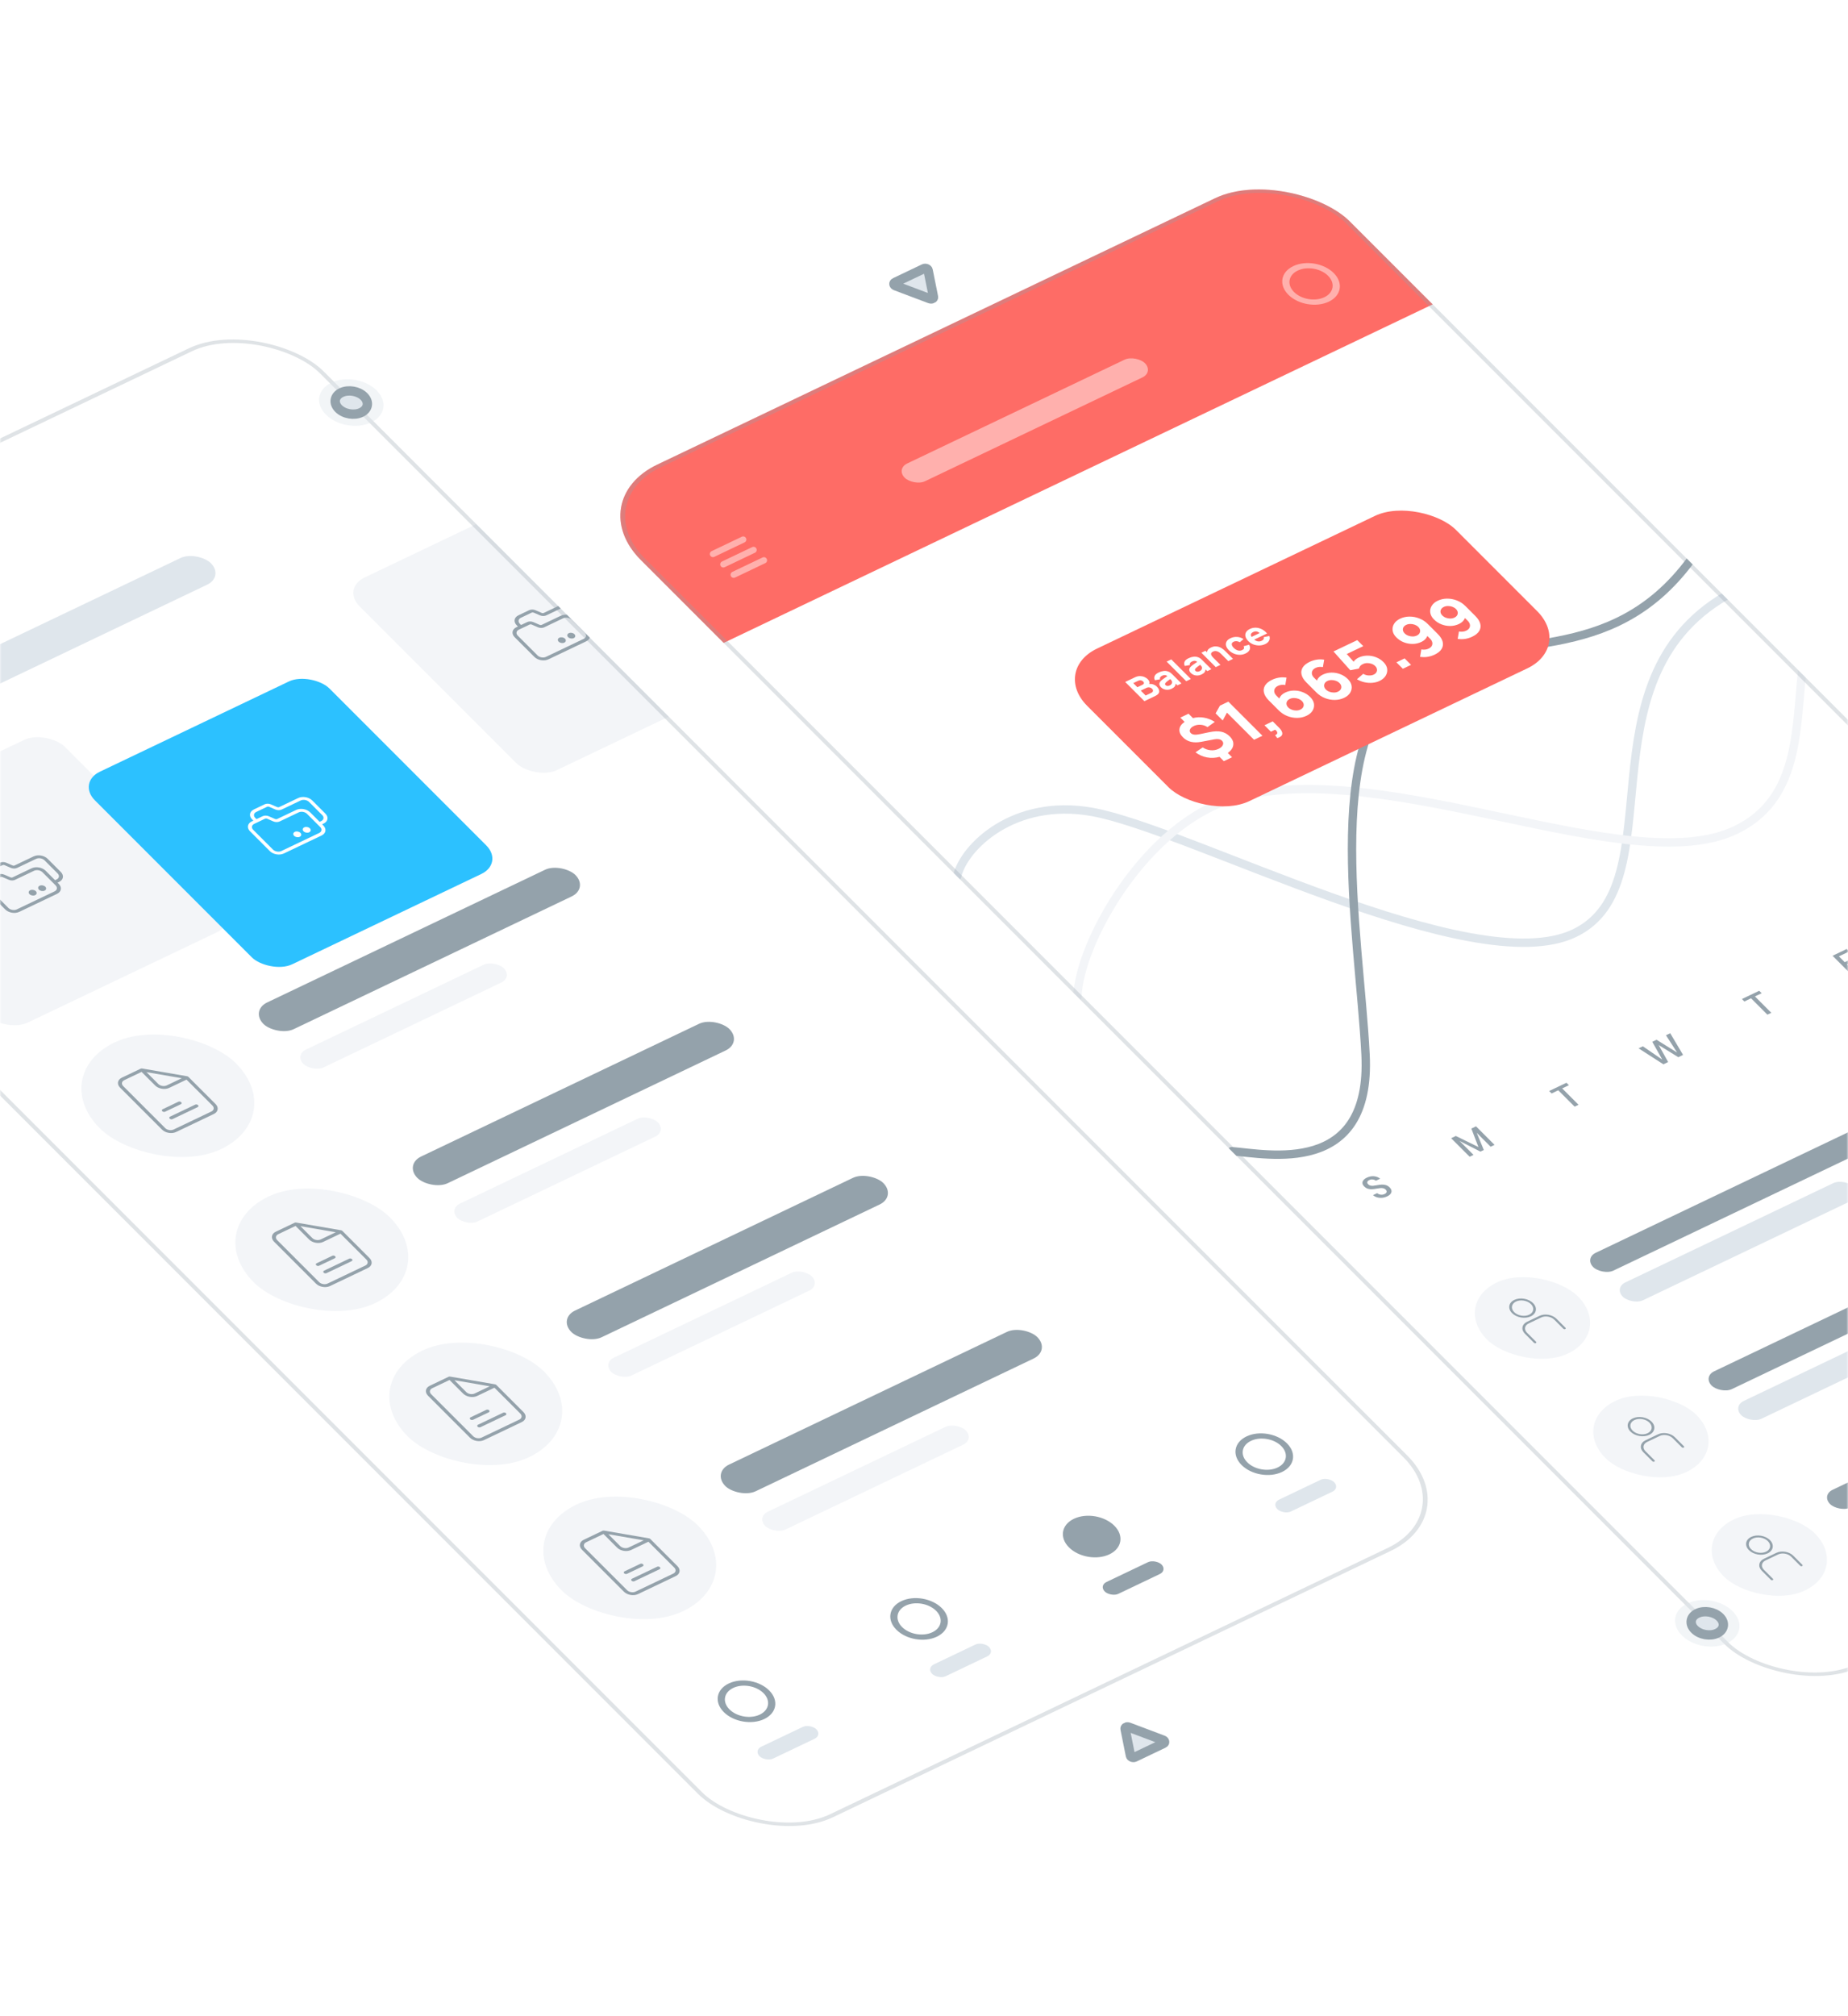 <svg fill="none" height="638" viewBox="0 0 585 638" width="585" xmlns="http://www.w3.org/2000/svg" xmlns:xlink="http://www.w3.org/1999/xlink"><filter id="a" color-interpolation-filters="sRGB" filterUnits="userSpaceOnUse" height="189.018" width="227.816" x="-21.938" y="165.876"><feFlood flood-opacity="0" result="BackgroundImageFix"/><feColorMatrix in="SourceAlpha" type="matrix" values="0 0 0 0 0 0 0 0 0 0 0 0 0 0 0 0 0 0 127 0"/><feOffset dy="21.482"/><feGaussianBlur stdDeviation="23.178"/><feColorMatrix type="matrix" values="0 0 0 0 0.173 0 0 0 0 0.757 0 0 0 0 1 0 0 0 0.5 0"/><feBlend in2="BackgroundImageFix" mode="normal" result="effect1_dropShadow"/><feBlend in="SourceGraphic" in2="effect1_dropShadow" mode="normal" result="shape"/></filter><filter id="b" color-interpolation-filters="sRGB" filterUnits="userSpaceOnUse" height="196.601" width="257.613" x="286.547" y="110.087"><feFlood flood-opacity="0" result="BackgroundImageFix"/><feColorMatrix in="SourceAlpha" type="matrix" values="0 0 0 0 0 0 0 0 0 0 0 0 0 0 0 0 0 0 127 0"/><feOffset dy="21.482"/><feGaussianBlur stdDeviation="23.178"/><feColorMatrix type="matrix" values="0 0 0 0 0.996 0 0 0 0 0.424 0 0 0 0 0.4 0 0 0 0.5 0"/><feBlend in2="BackgroundImageFix" mode="normal" result="effect1_dropShadow"/><feBlend in="SourceGraphic" in2="effect1_dropShadow" mode="normal" result="shape"/></filter><clipPath id="c"><path d="m0 0h585v638h-585z"/></clipPath><clipPath id="d"><rect height="538.179" rx="26.511" transform="matrix(.903 -.431 .707 .707 -140.707 205.91)" width="248.543"/></clipPath><clipPath id="e"><path d="m0 0h39.767v39.767h-39.767z" transform="matrix(.903 -.431 .707 .707 21.117 341.23)"/></clipPath><clipPath id="f"><path d="m0 0h248.543v90.138h-248.543z" transform="matrix(.903 -.431 .707 .707 -140.707 205.91)"/></clipPath><clipPath id="g"><path d="m0 0h39.767v39.767h-39.767z" transform="matrix(.903 -.431 .707 .707 69.859 389.973)"/></clipPath><clipPath id="h"><path d="m0 0h39.767v39.767h-39.767z" transform="matrix(.903 -.431 .707 .707 118.598 438.711)"/></clipPath><clipPath id="i"><path d="m0 0h39.767v39.767h-39.767z" transform="matrix(.903 -.431 .707 .707 167.336 487.449)"/></clipPath><clipPath id="j"><path d="m0 0h248.543v71.58h-248.543z" transform="matrix(.903 -.431 .707 .707 189.227 535.844)"/></clipPath><clipPath id="k"><path d="m0 0h15.907v15.907h-15.907z" transform="matrix(.903 -.431 .707 .707 223.504 536.102)"/></clipPath><clipPath id="l"><path d="m0 0h15.907v15.907h-15.907z" transform="matrix(.903 -.431 .707 .707 278.141 510.043)"/></clipPath><clipPath id="m"><path d="m0 0h15.907v15.907h-15.907z" transform="matrix(.903 -.431 .707 .707 332.777 483.98)"/></clipPath><clipPath id="n"><path d="m0 0h15.907v15.907h-15.907z" transform="matrix(.903 -.431 .707 .707 387.414 457.922)"/></clipPath><clipPath id="o"><rect height="538.179" rx="26.511" transform="matrix(.903 -.431 .707 .707 184.105 158.438)" width="248.543"/></clipPath><clipPath id="p"><path d="m0 0h248.543v223.357h-248.543z" transform="matrix(.903 -.431 .707 .707 270.34 244.668)"/></clipPath><clipPath id="q"><path d="m0 0h248.543v63.627h-248.543z" transform="matrix(.903 -.431 .707 .707 184.105 158.438)"/></clipPath><clipPath id="r"><path d="m0 0h15.907v15.907h-15.907z" transform="matrix(.903 -.431 .707 .707 220.957 174.086)"/></clipPath><clipPath id="s"><path d="m0 0h15.907v15.907h-15.907z" transform="matrix(.903 -.431 .707 .707 402.219 87.629)"/></clipPath><clipPath id="t"><path d="m0 0h14.824v14.824h-14.824z" transform="matrix(.707 .707 -.903 .431 292.457 81.902)"/></clipPath><clipPath id="u"><path d="m0 0h14.824v14.824h-14.824z" transform="matrix(-.707 -.707 .903 -.431 359.195 559.102)"/></clipPath><mask id="v" height="638" maskUnits="userSpaceOnUse" width="585" x="0" y="0"><path d="m0 0h585v638h-585z" fill="#fff"/></mask><g clip-path="url(#c)"><g mask="url(#v)"><g clip-path="url(#d)"><rect fill="#fff" height="538.179" rx="26.511" transform="matrix(.903 -.431 .707 .707 -140.707 205.91)" width="248.543"/><path d="m0 0h248.543v68.929h-248.543z" fill="#fff" transform="matrix(.903 -.431 .707 .707 -7.141 339.477)"/><rect fill="#f3f5f8" height="47.72" rx="23.86" transform="matrix(.903 -.431 .707 .707 14.715 340.129)" width="47.72"/><g clip-path="url(#e)" fill="#94a2ab"><path clip-rule="evenodd" d="m39.332 341.776c-.826.394-.971 1.238-.324 1.885l13.279 13.278c.647.647 1.841.853 2.667.459l11.964-5.707c.826-.394.971-1.238.324-1.885l-8.201-8.201-5.484 2.615c-1.377.657-3.367.315-4.445-.764l-4.296-4.296zm7.033-2.539 11.19 1.923-4.779 2.279c-.826.394-2.02.189-2.667-.458zm-8.354 4.899c-1.078-1.078-.837-2.485.54-3.141l5.982-2.854c.132-.063.3-.082.467-.053l14.225 2.444c.167.029.319.103.422.206l8.592 8.592c1.079 1.079.837 2.485-.54 3.142l-11.964 5.707c-1.377.656-3.367.314-4.445-.764z" fill-rule="evenodd"/><path d="m51.373 351.607c-.216-.215-.167-.497.108-.628l4.985-2.378c.275-.131.673-.063.889.153s.167.497-.108.628l-4.985 2.378c-.275.131-.673.063-.889-.153z"/><path d="m53.716 353.951c-.216-.216-.167-.497.108-.629l7.976-3.804c.275-.132.673-.063.889.153.216.215.167.497-.108.628l-7.976 3.804c-.275.132-.673.063-.889-.152z"/></g><rect fill="#94a2ab" height="11.93" rx="5.965" transform="matrix(.903 -.431 .707 .707 79.172 319.766)" width="109.359"/><rect fill="#f3f5f8" height="7.953" rx="3.977" transform="matrix(.903 -.431 .707 .707 93.231 333.824)" width="70.255"/><g clip-path="url(#f)"><path d="m0 0h248.543v90.138h-248.543z" fill="#fff" transform="matrix(.903 -.431 .707 .707 -140.707 205.91)"/><rect fill="#dfe6ec" height="11.93" rx="5.965" transform="matrix(.903 -.431 .707 .707 -82.297 243.117)" width="160.393"/></g><path d="m0 0h248.543v68.929h-248.543z" fill="#fff" transform="matrix(.903 -.431 .707 .707 41.602 388.219)"/><rect fill="#f3f5f8" height="47.72" rx="23.86" transform="matrix(.903 -.431 .707 .707 63.457 388.871)" width="47.72"/><g clip-path="url(#g)" fill="#94a2ab"><path clip-rule="evenodd" d="m88.074 390.514c-.826.394-.971 1.238-.324 1.885l13.278 13.279c.647.647 1.841.852 2.667.458l11.965-5.707c.826-.394.971-1.238.324-1.885l-8.202-8.201-5.484 2.615c-1.376.657-3.366.315-4.445-.763l-4.296-4.296zm7.033-2.539 11.19 1.923-4.779 2.279c-.826.394-2.02.189-2.667-.458zm-8.354 4.9c-1.078-1.079-.837-2.485.54-3.142l5.982-2.853c.132-.063.3-.083.467-.054l14.225 2.444c.167.029.319.103.423.207l8.592 8.592c1.078 1.078.836 2.485-.54 3.141l-11.965 5.707c-1.376.657-3.366.315-4.445-.764z" fill-rule="evenodd"/><path d="m100.115 400.346c-.216-.216-.168-.497.108-.629l4.985-2.378c.275-.131.673-.063.889.153s.167.497-.108.629l-4.985 2.377c-.275.132-.674.063-.889-.152z"/><path d="m102.458 402.689c-.216-.216-.167-.497.108-.629l7.976-3.804c.276-.131.674-.063.889.153.216.215.168.497-.108.628l-7.976 3.805c-.275.131-.673.063-.889-.153z"/></g><rect fill="#94a2ab" height="11.93" rx="5.965" transform="matrix(.903 -.431 .707 .707 127.918 368.508)" width="109.359"/><rect fill="#f3f5f8" height="7.953" rx="3.977" transform="matrix(.903 -.431 .707 .707 141.973 382.566)" width="70.255"/><path d="m0 0h248.543v68.929h-248.543z" fill="#fff" transform="matrix(.903 -.431 .707 .707 90.34 436.957)"/><rect fill="#f3f5f8" height="47.72" rx="23.86" transform="matrix(.903 -.431 .707 .707 112.195 437.609)" width="47.72"/><g clip-path="url(#h)" fill="#94a2ab"><path clip-rule="evenodd" d="m136.813 439.256c-.826.394-.971 1.238-.324 1.885l13.278 13.279c.648.647 1.842.852 2.668.458l11.964-5.707c.826-.393.971-1.237.324-1.885l-8.202-8.201-5.483 2.616c-1.377.656-3.367.314-4.446-.764l-4.296-4.296zm7.033-2.539 11.189 1.923-4.778 2.279c-.826.394-2.02.189-2.668-.458zm-8.354 4.9c-1.079-1.079-.837-2.485.54-3.142l5.982-2.853c.132-.063.3-.083.467-.054l14.225 2.444c.166.029.318.103.422.207l8.592 8.592c1.078 1.078.837 2.485-.54 3.142l-11.964 5.706c-1.377.657-3.367.315-4.446-.764z" fill-rule="evenodd"/><path d="m148.853 449.088c-.216-.216-.167-.497.108-.629l4.985-2.377c.275-.132.674-.063.889.152.216.216.168.497-.108.629l-4.985 2.377c-.275.132-.673.063-.889-.152z"/><path d="m151.196 451.431c-.215-.216-.167-.497.108-.628l7.977-3.805c.275-.131.673-.063.889.153.215.216.167.497-.108.628l-7.977 3.805c-.275.131-.673.063-.889-.153z"/></g><rect fill="#94a2ab" height="11.93" rx="5.965" transform="matrix(.903 -.431 .707 .707 176.652 417.246)" width="109.359"/><rect fill="#f3f5f8" height="7.953" rx="3.977" transform="matrix(.903 -.431 .707 .707 190.711 431.305)" width="70.255"/><path d="m0 0h248.543v68.929h-248.543z" fill="#fff" transform="matrix(.903 -.431 .707 .707 139.078 485.695)"/><rect fill="#f3f5f8" height="47.72" rx="23.86" transform="matrix(.903 -.431 .707 .707 160.934 486.348)" width="47.72"/><g clip-path="url(#i)" fill="#94a2ab"><path clip-rule="evenodd" d="m185.551 487.991c-.826.394-.971 1.238-.324 1.885l13.279 13.278c.647.647 1.841.853 2.667.459l11.964-5.707c.826-.394.971-1.238.324-1.885l-8.201-8.202-5.484 2.616c-1.377.657-3.367.315-4.445-.764l-4.296-4.296zm7.033-2.539 11.19 1.923-4.779 2.279c-.826.394-2.02.189-2.667-.458zm-8.354 4.899c-1.078-1.078-.837-2.485.54-3.141l5.982-2.854c.132-.063.3-.082.467-.054l14.225 2.445c.167.028.319.103.422.206l8.592 8.592c1.079 1.079.837 2.485-.54 3.142l-11.964 5.707c-1.377.656-3.367.314-4.445-.764z" fill-rule="evenodd"/><path d="m197.591 497.822c-.215-.216-.167-.497.108-.628l4.985-2.378c.276-.131.674-.063.89.153.215.215.167.497-.108.628l-4.986 2.378c-.275.131-.673.063-.889-.153z"/><path d="m199.935 500.165c-.216-.215-.168-.497.108-.628l7.976-3.804c.275-.132.673-.063.889.152.216.216.167.497-.108.629l-7.976 3.804c-.276.131-.674.063-.889-.153z"/></g><rect fill="#94a2ab" height="11.93" rx="5.965" transform="matrix(.903 -.431 .707 .707 225.395 465.984)" width="109.359"/><rect fill="#f3f5f8" height="7.953" rx="3.977" transform="matrix(.903 -.431 .707 .707 239.449 480.043)" width="70.255"/><g clip-path="url(#j)"><path d="m0 0h248.543v71.58h-248.543z" fill="#fff" transform="matrix(.903 -.431 .707 .707 189.227 535.844)"/><g clip-path="url(#k)"><circle r="6.959" stroke="#94a2ab" stroke-width="1.988" transform="matrix(.903 -.431 .707 .707 236.308 538.3)"/></g><rect fill="#dfe6ec" height="5.302" rx="2.651" transform="matrix(.903 -.431 .707 .707 238.578 553.832)" width="19.883"/><g clip-path="url(#l)"><circle r="6.959" stroke="#94a2ab" stroke-width="1.988" transform="matrix(.903 -.431 .707 .707 290.944 512.241)"/></g><rect fill="#dfe6ec" height="5.302" rx="2.651" transform="matrix(.903 -.431 .707 .707 293.219 527.773)" width="19.883"/><g clip-path="url(#m)"><circle fill="#94a2ab" r="6.959" stroke="#94a2ab" stroke-width="1.988" transform="matrix(.903 -.431 .707 .707 345.577 486.183)"/></g><rect fill="#94a2ab" height="5.302" rx="2.651" transform="matrix(.903 -.431 .707 .707 347.855 501.711)" width="19.883"/><g clip-path="url(#n)"><circle r="6.959" stroke="#94a2ab" stroke-width="1.988" transform="matrix(.903 -.431 .707 .707 400.218 460.12)"/></g><rect fill="#dfe6ec" height="5.302" rx="2.651" transform="matrix(.903 -.431 .707 .707 402.492 475.652)" width="19.883"/></g><rect fill="#f3f5f8" height="86.162" rx="7.953" transform="matrix(.903 -.431 .707 .707 -59.332 266.078)" width="82.185"/><g fill="#94a2ab"><path clip-rule="evenodd" d="m-3.947 277.737c-1.078-1.078-.837-2.485.54-3.142l3.418-1.63c.572-.273 1.35-.266 2.004.018l1.952.847c.218.095.477.097.668.006l6.005-2.864c1.377-.657 3.367-.315 4.445.763l4.166 4.166c1.079 1.079.837 2.485-.54 3.142l-.498.238.391.39c1.079 1.079.837 2.485-.54 3.142l-11.964 5.707c-1.377.656-3.367.314-4.445-.764l-6.249-6.249c-1.078-1.079-.837-2.485.54-3.142l.499-.237zm.673 1.409c-.826.394-.971 1.238-.324 1.885l6.249 6.249c.647.647 1.841.852 2.667.458l11.964-5.706c.826-.394.971-1.238.324-1.885l-4.166-4.166c-.647-.647-1.841-.852-2.667-.458l-6.005 2.864c-.572.273-1.35.266-2.004-.018l-1.952-.847c-.218-.095-.477-.097-.668-.006zm20.706-.646-2.994-2.995c-1.079-1.078-3.069-1.42-4.445-.763l-6.005 2.864c-.191.091-.45.089-.668-.006l-1.952-.847c-.654-.284-1.432-.291-2.004-.018l-1.923.917-.391-.391c-.647-.647-.502-1.491.324-1.885l3.418-1.63c.191-.091.45-.089.668.006l1.952.847c.654.284 1.432.291 2.004.018l6.005-2.864c.826-.394 2.02-.189 2.667.458l4.166 4.166c.647.647.502 1.491-.324 1.885z" fill-rule="evenodd"/><path d="m14.333 280.555c.431.431.335.994-.216 1.256-.551.263-1.347.126-1.778-.305-.431-.432-.335-.994.216-1.257.551-.263 1.347-.126 1.778.306z"/><path d="m11.342 281.981c.431.432.335.994-.216 1.257-.551.263-1.347.126-1.778-.306-.431-.431-.335-.994.216-1.256.551-.263 1.347-.126 1.778.305z"/></g><rect fill="#f3f5f8" height="86.162" rx="7.953" transform="matrix(.903 -.431 .707 .707 108.172 186.184)" width="82.185"/><path clip-rule="evenodd" d="m163.561 197.839c-1.078-1.079-.837-2.485.54-3.142l3.418-1.631c.572-.273 1.351-.266 2.004.018l1.952.848c.218.094.477.096.668.005l6.005-2.864c1.377-.656 3.367-.314 4.445.764l4.166 4.166c1.079 1.078.837 2.485-.54 3.141l-.498.238.39.391c1.079 1.078.837 2.485-.539 3.141l-11.965 5.707c-1.376.657-3.367.315-4.445-.764l-6.249-6.248c-1.078-1.079-.837-2.485.54-3.142l.499-.238zm.673 1.409c-.826.394-.971 1.238-.324 1.885l6.249 6.249c.647.647 1.841.852 2.667.458l11.965-5.707c.825-.394.971-1.238.323-1.885l-4.165-4.165c-.647-.648-1.842-.853-2.668-.459l-6.005 2.865c-.572.273-1.35.266-2.004-.018l-1.952-.848c-.217-.094-.477-.096-.668-.005zm20.706-.647-2.994-2.994c-1.079-1.079-3.069-1.42-4.446-.764l-6.005 2.864c-.191.091-.45.089-.668-.005l-1.952-.848c-.653-.284-1.431-.291-2.004-.018l-1.922.918-.391-.391c-.647-.647-.502-1.491.324-1.885l3.418-1.63c.191-.091.45-.089.668.005l1.952.848c.654.284 1.432.291 2.004.018l6.005-2.865c.826-.394 2.02-.189 2.667.459l4.166 4.165c.647.647.502 1.491-.324 1.885z" fill="#94a2ab" fill-rule="evenodd"/><path d="m181.841 200.656c.431.432.334.994-.216 1.257-.551.262-1.347.126-1.778-.306-.432-.431-.335-.994.216-1.256.55-.263 1.346-.126 1.778.305z" fill="#94a2ab"/><path d="m178.85 202.083c.431.431.334.994-.216 1.256-.551.263-1.347.126-1.778-.305-.432-.431-.335-.994.216-1.257.55-.262 1.346-.126 1.778.306z" fill="#94a2ab"/><g filter="url(#a)"><rect fill="#2cc1ff" height="86.162" rx="7.953" transform="matrix(.903 -.431 .707 .707 24.418 226.133)" width="82.185"/><g fill="#fff"><path clip-rule="evenodd" d="m79.807 237.788c-1.079-1.079-.837-2.485.54-3.142l3.418-1.63c.572-.273 1.35-.266 2.004.017l1.952.848c.218.094.477.097.668.006l6.005-2.865c1.377-.656 3.367-.314 4.445.764l4.165 4.166c1.079 1.079.837 2.485-.539 3.142l-.499.237.391.391c1.078 1.078.836 2.485-.54 3.142l-11.965 5.706c-1.377.657-3.367.315-4.445-.763l-6.249-6.249c-1.079-1.079-.837-2.485.54-3.142l.499-.238zm.673 1.409c-.826.394-.971 1.238-.324 1.885l6.249 6.249c.647.647 1.841.852 2.667.458l11.965-5.706c.826-.394.971-1.238.324-1.885l-4.166-4.166c-.647-.647-1.841-.853-2.667-.459l-6.005 2.865c-.572.273-1.35.266-2.004-.018l-1.952-.847c-.218-.095-.477-.097-.668-.006zm20.706-.647-2.994-2.994c-1.079-1.078-3.069-1.42-4.445-.764l-6.005 2.865c-.191.091-.45.088-.668-.006l-1.952-.848c-.654-.283-1.432-.29-2.004-.017l-1.923.917-.391-.391c-.647-.647-.502-1.491.324-1.885l3.418-1.63c.191-.091.45-.089.668.006l1.952.847c.654.284 1.432.291 2.004.018l6.005-2.865c.826-.393 2.02-.188 2.667.459l4.165 4.166c.647.647.502 1.491-.324 1.885z" fill-rule="evenodd"/><path d="m98.087 240.605c.431.432.335.994-.216 1.257-.551.263-1.347.126-1.778-.306-.431-.431-.335-.994.216-1.256.551-.263 1.347-.126 1.778.305z"/><path d="m95.096 242.032c.431.431.335.994-.216 1.257-.551.262-1.347.126-1.778-.306-.431-.431-.335-.994.216-1.256.551-.263 1.347-.126 1.778.305z"/></g></g></g><rect height="536.853" rx="25.849" stroke="#94a2ab" stroke-opacity=".3" stroke-width="1.326" transform="matrix(.903 -.431 .707 .707 -140.733 206.423)" width="247.218" x="1.067" y=".183"/><g clip-path="url(#o)"><rect fill="#fff" height="538.179" rx="26.511" transform="matrix(.903 -.431 .707 .707 184.105 158.438)" width="248.543"/><g clip-path="url(#p)"><path d="m0 0h248.543v223.357h-248.543z" fill="#fff" transform="matrix(.903 -.431 .707 .707 270.34 244.668)"/><path d="m302.98 277.312c2.086-9.28 17.963-24.861 42.772-20.402 31.013 5.574 120.431 53.723 152.617 38.372 32.186-15.352 1.356-79.71 48.015-106.782" stroke="#dfe6ec" stroke-linecap="round" stroke-linejoin="round" stroke-width="2.651"/><path d="m341.074 315.406c.407-16.759 21.524-55.334 50.525-63.105 47.887-12.831 124.188 26.371 157.798 10.34 19.968-9.524 19.089-31.221 21.047-50.08" stroke="#f3f5f8" stroke-linecap="round" stroke-linejoin="round" stroke-width="2.651"/><path d="m389.918 364.25c11.218.863 44.298 8.212 42.357-30.558-1.942-38.77-15.069-106.033 17.112-121.383 26.851-12.807 60.411-.855 85.777-35.029" stroke="#94a2ab" stroke-linecap="round" stroke-linejoin="round" stroke-width="2.651"/><g fill="#94a2ab"><circle r="5.302" stroke="#94a2ab" stroke-width="1.326" transform="matrix(.903 -.431 .707 .707 447.473 214.166)"/><path d="m439.924 375.734c.292.292.475.608.549.946.068.333-.005.663-.219.989-.215.327-.587.617-1.119.87-.516.247-1.05.397-1.599.452-.556.049-1.085.002-1.588-.14s-.941-.374-1.314-.694l1.314-.627c.294.242.657.397 1.086.467.437.065.864-.001 1.28-.2.373-.178.582-.393.625-.647.051-.257-.047-.509-.295-.756-.214-.214-.463-.352-.749-.415-.291-.069-.588-.09-.889-.062-.301.027-.696.083-1.185.166-.592.108-1.098.175-1.517.201-.413.022-.836-.03-1.269-.155-.433-.126-.832-.372-1.198-.737-.32-.321-.501-.65-.542-.988-.041-.337.061-.66.305-.967.238-.313.601-.586 1.089-.819.776-.37 1.536-.516 2.28-.44.752.074 1.397.331 1.934.773l-1.325.632c-.275-.201-.603-.328-.983-.379-.378-.06-.757 0-1.138.182-.344.164-.551.366-.618.606-.073.234.019.481.278.74.203.202.443.336.722.403.273.061.556.079.85.055.296-.033.684-.089 1.166-.17.599-.111 1.111-.177 1.537-.197.426-.029.859.022 1.298.154.446.127.857.38 1.234.757z"/><path d="m467.249 356.385 5.863 5.863-1.238.591-4.395-4.396 2.231 5.428-1.077.513-6.57-3.357 4.395 4.395-1.228.585-5.863-5.862 1.486-.709 7.159 3.5-2.249-5.842z"/><path d="m495.869 342.598.776.776-2.122 1.012 5.18 5.179-1.238.591-5.18-5.18-2.11 1.007-.777-.776z"/><path d="m528.725 326.927 4.061 6.859-1.508.719-6.21-3.84 3.001 5.371-1.507.719-7.851-5.052 1.346-.642 6.156 4.216-3.173-5.639 1.356-.647 6.512 4.046-3.529-5.468z"/><path d="m556.888 313.492.776.777-2.121 1.011 5.179 5.18-1.238.591-5.179-5.18-2.111 1.007-.776-.776z"/><path d="m584.603 300.272.777.776-3.263 1.557 1.847 1.847 2.692-1.284.743.742-2.692 1.284 2.59 2.59-1.228.586-5.956-5.956z"/></g></g><g filter="url(#b)"><rect fill="#fe6c66" height="68.234" rx="15.907" transform="matrix(.903 -.431 .707 .707 332.902 190.602)" width="129.242"/><g fill="#fff"><path d="m362.267 200.372 3.435-1.638c.793-.379 1.211-.829 1.255-1.353.045-.528-.204-1.063-.747-1.606-.292-.292-.652-.517-1.08-.674-.427-.162-.881-.216-1.361-.161.12-.219.144-.46.074-.721s-.243-.53-.519-.805c-.267-.267-.61-.494-1.03-.68-.419-.186-.885-.284-1.398-.293-.515-.011-1.049.115-1.602.378l-3.101 1.479zm-2.218-4.412-1.299-1.299 1.594-.76c.28-.134.557-.172.83-.116.274.056.504.177.689.363.222.222.303.425.242.607-.06.179-.214.327-.462.445zm2.624 2.624-1.552-1.553 1.798-.857c.341-.163.668-.213.98-.15.312.059.577.196.794.413.244.244.343.486.295.725-.047.234-.219.422-.517.564z"/><path d="m370.865 196.458c.448-.214.772-.447.97-.699.199-.257.308-.567.328-.929l.556.557 1.282-.612-2.784-2.783c-.208-.209-.407-.392-.598-.55-.19-.159-.427-.295-.71-.409-.509-.206-1.024-.276-1.546-.209-.522.066-1.04.221-1.553.466-.7.334-1.135.716-1.304 1.145-.169.43-.139.868.09 1.315l1.654-.302c-.115-.253-.096-.476.055-.668.152-.193.336-.341.551-.444.345-.164.652-.236.922-.215.267.018.522.127.764.327-.484.322-.904.612-1.262.869-.36.255-.64.489-.842.701-.331.358-.475.698-.432 1.023.04.321.219.64.537.958.253.253.559.45.917.591.358.136.745.199 1.158.188.415-.014.83-.121 1.247-.32zm-.591-1.051c-.251.119-.494.171-.728.154-.237-.02-.433-.107-.588-.262-.115-.115-.167-.236-.155-.362.009-.129.087-.278.235-.448.117-.127.277-.267.478-.421.202-.159.516-.388.943-.687.106.111.216.237.331.378.111.138.185.271.223.398.025.084.03.2.014.348-.012.147-.073.303-.184.468-.11.161-.3.305-.569.434z"/><path d="m375.508 194.056 1.465-.698-6.201-6.201-1.464.699z"/><path d="m380.329 191.944c.448-.214.772-.447.97-.7.199-.256.308-.566.328-.928l.556.556 1.282-.611-2.784-2.784c-.208-.208-.407-.391-.598-.549-.19-.159-.427-.295-.71-.409-.509-.206-1.024-.276-1.546-.21-.522.067-1.04.222-1.553.467-.7.334-1.135.716-1.304 1.145-.169.43-.139.868.09 1.315l1.654-.302c-.115-.253-.096-.476.055-.669.152-.192.336-.34.551-.443.345-.164.652-.236.922-.215.267.018.522.127.764.327-.484.322-.904.612-1.262.869-.36.255-.64.489-.842.701-.331.358-.475.698-.432 1.022.04.322.219.641.537.959.253.253.559.45.917.591.358.136.745.199 1.158.188.415-.015.83-.121 1.247-.32zm-.591-1.052c-.251.12-.494.172-.728.155-.237-.02-.433-.107-.588-.262-.115-.115-.167-.236-.155-.362.009-.129.087-.278.235-.449.117-.126.277-.266.478-.42.202-.159.516-.388.943-.687.106.111.216.237.331.378.111.138.185.271.223.398.025.084.03.2.014.348-.012.147-.073.303-.184.468-.11.161-.3.305-.569.433z"/><path d="m384.854 189.599 1.486-.709-2.312-2.311c-.284-.284-.472-.531-.564-.74-.089-.211-.115-.39-.076-.537.035-.15.11-.275.222-.374.113-.1.232-.179.358-.239.312-.149.607-.209.886-.18.281.028.542.105.78.232.239.127.447.269.624.425.175.154.314.282.418.386l2.151 2.152 1.486-.709-2.556-2.556c-.076-.076-.204-.194-.384-.353s-.404-.322-.672-.489c-.271-.17-.58-.309-.927-.418-.343-.11-.719-.157-1.127-.141s-.84.133-1.296.35c-.42.2-.731.43-.934.688-.203.259-.318.53-.347.814l-.469-.468-1.302.621z"/><path d="m394.294 185.283c.675-.322 1.112-.723 1.309-1.204.198-.481.138-1.002-.181-1.565l-1.741.47c.133.26.173.49.119.691-.055.2-.247.379-.577.536-.441.211-.898.248-1.368.111-.47-.141-.904-.41-1.3-.807-.38-.379-.59-.746-.631-1.1-.041-.359.17-.649.633-.869.269-.129.576-.177.92-.146.348.029.682.141 1.005.337l1.161-1.003c-.599-.408-1.267-.635-2.004-.683-.735-.052-1.446.086-2.132.413-.592.282-1.001.631-1.227 1.047-.226.415-.278.861-.156 1.339.126.475.419.944.88 1.405.456.455.98.81 1.572 1.063.593.253 1.21.382 1.851.388.642.005 1.264-.136 1.867-.423z"/><path d="m400.554 182.297c.56-.267.96-.628 1.2-1.083.243-.457.266-.945.069-1.466l-1.794.37c.16.488-.051.871-.632 1.149-.399.19-.8.252-1.204.187-.4-.066-.791-.25-1.171-.55l4.082-1.947c-.491-.58-1.042-1.025-1.654-1.335s-1.245-.476-1.897-.497-1.283.113-1.893.404c-.574.274-.98.619-1.216 1.035-.239.413-.3.864-.183 1.352s.425.981.922 1.479c.456.455.988.8 1.597 1.032.61.229 1.243.336 1.897.323.656-.018 1.282-.169 1.877-.453zm-3.834-3.803c.352-.168.69-.227 1.014-.178.328.047.674.212 1.037.496l-2.563 1.222c-.43-.659-.26-1.172.512-1.54z"/><path d="m387.42 219.362 2.604-1.242-1.358-1.357c1.035-.737 1.616-1.575 1.742-2.514.121-.944-.256-1.853-1.131-2.728-.775-.775-1.668-1.268-2.68-1.479-1.006-.214-2.256-.168-3.75.138l-2.971.62c-.747.157-1.354.21-1.82.159-.471-.056-.836-.214-1.096-.474-.355-.355-.433-.753-.234-1.195.206-.445.632-.811 1.278-1.097.679-.301 1.401-.413 2.167-.336.767.07 1.457.313 2.071.729l2.305-1.653c-1.092-.697-2.228-1.145-3.407-1.343-1.177-.207-2.345-.159-3.504.143l-1.395-1.395-2.603 1.242 1.35 1.35c-.991.686-1.535 1.462-1.63 2.328-.096.865.278 1.72 1.123 2.565 1.405 1.405 3.327 1.876 5.767 1.413l4.233-.8c1.075-.188 1.862-.032 2.362.468.39.39.478.831.264 1.325-.207.49-.671.907-1.392 1.251-.766.365-1.601.505-2.506.42-.899-.088-1.729-.386-2.492-.894l-2.269 1.548c1.082.827 2.29 1.366 3.624 1.616 1.34.247 2.665.187 3.976-.18z"/><path d="m396.978 212.588 2.661-1.269-10.798-10.798-2.661 1.269-1.369 2.448 2.249 2.249 1.34-2.477z"/><path d="m404.345 212.065c.99-.31 1.514-.752 1.572-1.326s-.274-1.221-.993-1.941l-2.04-2.039-2.603 1.242 2.039 2.039 1.34-.639c.43.327.656.651.676.973.028.32-.204.574-.693.763z"/><path d="m413.598 204.993c.868-.414 1.506-.954 1.913-1.621.403-.672.552-1.386.447-2.14-.109-.76-.504-1.48-1.184-2.16s-1.473-1.195-2.379-1.545c-.9-.354-1.835-.525-2.803-.513-.962.009-1.877.22-2.745.634-.951.453-1.577 1.08-1.879 1.881l-.922-.922c-.33-.33-.541-.687-.633-1.071-.091-.393-.045-.765.139-1.119.185-.361.527-.661 1.024-.898.664-.317 1.428-.401 2.293-.252l.402-2.34c-.874-.13-1.691-.128-2.452.007-.762.134-1.477.361-2.147.68-1.034.493-1.766 1.09-2.197 1.79-.436.695-.554 1.453-.356 2.274.194.816.716 1.648 1.566 2.498l3.134 3.135c.785.784 1.688 1.376 2.709 1.775 1.016.394 2.052.587 3.108.578 1.062-.012 2.05-.236 2.962-.671zm-1.949-1.95c-.396.189-.834.284-1.314.284-.481 0-.944-.082-1.391-.245-.446-.164-.819-.396-1.119-.696-.31-.31-.497-.638-.56-.984-.062-.354-.006-.684.17-.989.177-.313.463-.564.859-.753.395-.189.833-.283 1.314-.283.475-.006.938.076 1.39.245.446.163.824.4 1.134.71s.494.64.551.989c.063.346.004.673-.178.982-.175.305-.461.552-.856.74z"/><path d="m425.507 199.313c.867-.414 1.505-.954 1.913-1.621.402-.672.551-1.385.446-2.14-.109-.76-.504-1.48-1.184-2.16s-1.473-1.195-2.379-1.545c-.9-.354-1.834-.525-2.803-.513-.962.009-1.877.22-2.745.634-.951.453-1.577 1.081-1.879 1.882l-.922-.923c-.33-.33-.541-.687-.633-1.071-.091-.392-.044-.765.139-1.119.186-.361.527-.661 1.025-.898.663-.317 1.428-.401 2.292-.252l.403-2.34c-.874-.13-1.692-.128-2.453.007-.761.134-1.477.361-2.147.68-1.034.493-1.766 1.09-2.197 1.79-.435.695-.554 1.453-.355 2.274.193.816.715 1.648 1.565 2.498l3.134 3.135c.785.785 1.688 1.376 2.709 1.775 1.016.394 2.052.587 3.108.578 1.063-.012 2.05-.236 2.963-.671zm-1.95-1.95c-.396.189-.834.284-1.314.284s-.944-.082-1.39-.245c-.447-.164-.82-.396-1.12-.696-.31-.309-.496-.638-.56-.984-.062-.354-.005-.684.17-.989.177-.313.463-.564.859-.753.395-.189.833-.283 1.314-.283.475-.006.939.076 1.39.245.446.163.824.4 1.134.71s.494.64.551.989c.064.346.004.673-.177.982-.176.305-.461.552-.857.74z"/><path d="m436.707 193.971c.867-.414 1.511-.957 1.932-1.63.415-.678.577-1.398.485-2.159-.097-.766-.485-1.489-1.165-2.169-.68-.679-1.471-1.192-2.372-1.537-.9-.354-1.832-.522-2.795-.506-.963.009-1.878.22-2.745.634-.3.143-.589.325-.868.547-.278.221-.505.47-.681.746l-2.164-2.446 5.217-2.488-1.905-1.905-7.523 3.588 5.323 5.945 2.726-.525c.038-.188.148-.417.329-.689.177-.276.507-.529.992-.761.396-.188.831-.285 1.307-.291.482-.008.946.07 1.392.233.453.161.834.396 1.144.706s.494.64.551.989c.063.346.004.674-.178.982-.175.305-.461.552-.856.741-.447.213-.984.303-1.611.269-.627-.033-1.194-.209-1.702-.528l-1.982 1.721c.721.439 1.502.753 2.342.943s1.676.253 2.507.188c.837-.067 1.604-.266 2.3-.598z"/><path d="m444.079 190.122 2.603-1.241-2.039-2.04-2.604 1.242z"/><path d="m443.204 174.282c-.868.413-1.503.956-1.906 1.628-.407.667-.556 1.381-.447 2.14.105.755.497 1.473 1.177 2.153.68.679 1.47 1.196 2.37 1.549.906.351 1.84.522 2.803.513.968-.011 1.886-.224 2.754-.638.951-.454 1.577-1.081 1.879-1.882l.922.922c.33.33.54.691.631 1.084.092.384.046.757-.139 1.119-.184.353-.525.648-1.023.886-.663.316-1.427.4-2.292.252l-.402 2.34c.874.13 1.691.127 2.452-.007s1.477-.361 2.147-.681c1.034-.493 1.769-1.087 2.204-1.782.431-.7.55-1.458.356-2.274-.199-.821-.723-1.656-1.573-2.506l-3.134-3.134c-.785-.785-1.686-1.374-2.702-1.768-1.021-.399-2.062-.593-3.125-.581-1.056.009-2.04.231-2.952.667zm1.949 1.949c.396-.189.834-.283 1.314-.283.481-.001.944.081 1.39.245.447.163.82.395 1.12.695.31.31.496.642.558.997.063.346.007.676-.17.989-.175.305-.461.552-.857.741-.395.188-.831.285-1.306.291-.481 0-.944-.082-1.39-.246-.452-.168-.832-.407-1.142-.717s-.497-.638-.561-.985c-.057-.349.003-.676.178-.981.182-.309.471-.557.866-.746z"/><path d="m455.112 168.602c-.868.414-1.503.956-1.906 1.628-.407.667-.556 1.381-.446 2.141.104.754.496 1.472 1.176 2.152s1.47 1.196 2.37 1.55c.906.35 1.841.521 2.803.512.968-.011 1.887-.224 2.754-.638.951-.454 1.577-1.081 1.879-1.882l.922.922c.33.33.541.692.631 1.084.093.384.046.757-.139 1.119-.184.353-.525.648-1.022.886-.664.316-1.428.4-2.293.252l-.402 2.34c.874.13 1.691.127 2.453-.007.761-.134 1.476-.361 2.146-.681 1.034-.493 1.769-1.087 2.205-1.782.43-.7.549-1.458.355-2.274-.199-.821-.723-1.656-1.573-2.506l-3.134-3.134c-.785-.785-1.685-1.374-2.701-1.768-1.021-.399-2.063-.593-3.125-.581-1.056.009-2.041.231-2.953.667zm1.949 1.949c.396-.189.834-.283 1.314-.283.481 0 .944.081 1.391.245.446.163.819.395 1.119.695.31.31.496.642.558.997.064.346.007.676-.17.989-.175.305-.461.552-.856.741-.396.188-.832.285-1.307.291-.48 0-.944-.082-1.39-.245-.451-.169-.832-.408-1.142-.718s-.497-.638-.56-.985c-.057-.349.002-.676.177-.981.182-.309.471-.557.866-.746z"/></g></g><path d="m0 0h248.543v47.72h-248.543z" fill="#fff" transform="matrix(.903 -.431 .707 .707 439.523 413.852)"/><rect fill="#f3f5f8" height="31.814" rx="15.907" transform="matrix(.903 -.431 .707 .707 459.504 412.629)" width="31.814"/><path clip-rule="evenodd" d="m486.183 424.977c-.184.088-.449.042-.593-.102l-2.864-2.864c-1.294-1.294-1.004-2.982.648-3.77l3.988-1.902c1.652-.788 4.04-.377 5.335.917l2.864 2.864c.143.144.111.331-.072.419-.184.087-.449.042-.593-.102l-2.864-2.864c-1.007-1.007-2.864-1.326-4.149-.713l-3.988 1.902c-1.285.613-1.511 1.926-.504 2.932l2.864 2.864c.144.144.111.332-.072.419zm-.876-12.657c1.438 1.438 1.115 3.314-.72 4.189-1.836.876-4.489.42-5.927-1.018s-1.116-3.314.72-4.189c1.835-.876 4.489-.42 5.927 1.018zm-1.241 3.668c1.469-.7 1.726-2.2.576-3.351-1.15-1.15-3.273-1.515-4.742-.814-1.468.7-1.726 2.2-.575 3.351 1.15 1.15 3.273 1.515 4.741.814z" fill="#94a2ab" fill-rule="evenodd"/><rect fill="#94a2ab" height="7.953" rx="3.977" transform="matrix(.903 -.431 .707 .707 501.539 398.117)" width="125.929"/><rect fill="#dfe6ec" height="7.953" rx="3.977" transform="matrix(.903 -.431 .707 .707 510.914 407.492)" width="80.859"/><path d="m0 0h248.543v47.72h-248.543z" fill="#fff" transform="matrix(.903 -.431 .707 .707 477.02 451.348)"/><rect fill="#f3f5f8" height="31.814" rx="15.907" transform="matrix(.903 -.431 .707 .707 497 450.125)" width="31.814"/><path clip-rule="evenodd" d="m523.679 462.473c-.184.088-.449.042-.593-.102l-2.864-2.864c-1.294-1.294-1.004-2.982.648-3.769l3.988-1.903c1.652-.788 4.04-.377 5.335.917l2.864 2.864c.143.144.111.331-.072.419-.184.087-.449.042-.593-.102l-2.864-2.864c-1.007-1.007-2.864-1.326-4.149-.713l-3.988 1.902c-1.285.613-1.511 1.926-.504 2.932l2.864 2.864c.144.144.112.332-.072.419zm-.876-12.657c1.438 1.438 1.116 3.314-.72 4.189-1.835.876-4.489.42-5.927-1.018s-1.116-3.314.72-4.189c1.835-.875 4.489-.42 5.927 1.018zm-1.241 3.669c1.469-.701 1.727-2.201.576-3.352-1.15-1.15-3.273-1.515-4.742-.814-1.468.7-1.726 2.2-.575 3.351 1.15 1.15 3.273 1.515 4.741.815z" fill="#94a2ab" fill-rule="evenodd"/><rect fill="#94a2ab" height="7.953" rx="3.977" transform="matrix(.903 -.431 .707 .707 539.035 435.613)" width="125.929"/><rect fill="#dfe6ec" height="7.953" rx="3.977" transform="matrix(.903 -.431 .707 .707 548.41 444.988)" width="80.859"/><path d="m0 0h248.543v47.72h-248.543z" fill="#fff" transform="matrix(.903 -.431 .707 .707 514.512 488.84)"/><rect fill="#f3f5f8" height="31.814" rx="15.907" transform="matrix(.903 -.431 .707 .707 534.492 487.617)" width="31.814"/><path clip-rule="evenodd" d="m561.167 499.966c-.183.087-.449.041-.592-.102l-2.864-2.864c-1.295-1.294-1.005-2.982.647-3.77l3.989-1.903c1.651-.787 4.04-.377 5.334.917l2.864 2.864c.144.144.111.331-.072.419-.184.088-.449.042-.593-.102l-2.864-2.864c-1.006-1.006-2.864-1.326-4.149-.713l-3.988 1.902c-1.285.613-1.51 1.926-.504 2.933l2.864 2.864c.144.143.112.331-.072.419zm-.876-12.657c1.438 1.438 1.116 3.313-.72 4.188-1.835.876-4.489.42-5.927-1.018s-1.115-3.313.72-4.189c1.836-.875 4.489-.419 5.927 1.019zm-1.24 3.668c1.468-.701 1.726-2.201.575-3.351-1.15-1.151-3.273-1.515-4.741-.815-1.469.7-1.726 2.201-.576 3.351s3.273 1.515 4.742.815z" fill="#94a2ab" fill-rule="evenodd"/><rect fill="#94a2ab" height="7.953" rx="3.977" transform="matrix(.903 -.431 .707 .707 576.527 473.105)" width="125.929"/><g clip-path="url(#q)"><path d="m0 0h248.543v63.627h-248.543z" fill="#fe6c66" transform="matrix(.903 -.431 .707 .707 184.105 158.438)"/><g clip-path="url(#r)"><path d="m225.695 175.289 9.572-4.565m-6.291 7.846 9.571-4.566m-6.29 7.846 9.571-4.565" stroke="#ffb0ad" stroke-linecap="round" stroke-linejoin="round" stroke-width="1.988"/></g><rect fill="#ffb0ad" height="7.953" rx="3.977" transform="matrix(.903 -.431 .707 .707 283.594 148.363)" width="84.173"/><g clip-path="url(#s)"><circle r="6.959" stroke="#ffb0ad" stroke-width="1.988" transform="matrix(.903 -.431 .707 .707 415.022 89.827)"/></g></g></g><rect height="536.853" rx="25.849" stroke="#94a2ab" stroke-opacity=".3" stroke-width="1.326" transform="matrix(.903 -.431 .707 .707 184.08 158.95)" width="247.218" x="1.067" y=".183"/><path d="m112.543 126.73 129.42-61.73c8.867-4.229 21.687-2.027 28.634 4.92l19.366 19.366" stroke="#fff" stroke-linecap="round" stroke-linejoin="round" stroke-width="2.965"/><g clip-path="url(#t)"><path d="m283.299 89.369 9.139-4.359c.513-.245 1.27.036 1.364.507l1.696 8.444c.095.475-.553.784-1.162.554l-10.834-4.085c-.604-.228-.717-.816-.203-1.061z" fill="#dfe6ec" stroke="#94a2ab" stroke-width="2.965"/></g><path clip-rule="evenodd" d="m119.235 123.541c-3.473-3.474-9.883-4.575-14.317-2.46-4.433 2.115-5.212 6.645-1.738 10.118 3.473 3.474 9.883 4.575 14.317 2.46 4.433-2.115 5.212-6.645 1.738-10.118z" fill="#dfe6ec" fill-rule="evenodd" opacity=".4"/><path d="m108.057 124.223c2.217-1.057 5.422-.506 7.159 1.23 1.737 1.737 1.347 4.002-.869 5.059-2.217 1.058-5.422.507-7.159-1.23-1.737-1.736-1.347-4.001.869-5.059z" fill="#dfe6ec" stroke="#94a2ab" stroke-width="2.965"/><path d="m539.109 514.273-129.419 61.73c-8.868 4.23-21.687 2.027-28.634-4.92l-19.366-19.366" stroke="#fff" stroke-linecap="round" stroke-linejoin="round" stroke-width="2.965"/><g clip-path="url(#u)"><path d="m368.354 551.635-9.139 4.359c-.514.245-1.271-.036-1.365-.507l-1.695-8.445c-.096-.474.552-.783 1.161-.554l10.835 4.085c.604.228.716.817.203 1.062z" fill="#dfe6ec" stroke="#94a2ab" stroke-width="2.965"/></g><g fill="#dfe6ec"><path clip-rule="evenodd" d="m532.417 517.463c3.474 3.473 9.884 4.575 14.317 2.46 4.434-2.115 5.212-6.645 1.739-10.118-3.474-3.474-9.884-4.575-14.317-2.46-4.434 2.114-5.212 6.645-1.739 10.118z" fill-rule="evenodd" opacity=".4"/><path d="m543.595 516.781c-2.217 1.057-5.422.506-7.159-1.23-1.736-1.737-1.347-4.002.87-5.059 2.217-1.058 5.421-.507 7.158 1.23 1.737 1.736 1.348 4.001-.869 5.059z" stroke="#94a2ab" stroke-width="2.965"/></g></g></g></svg>